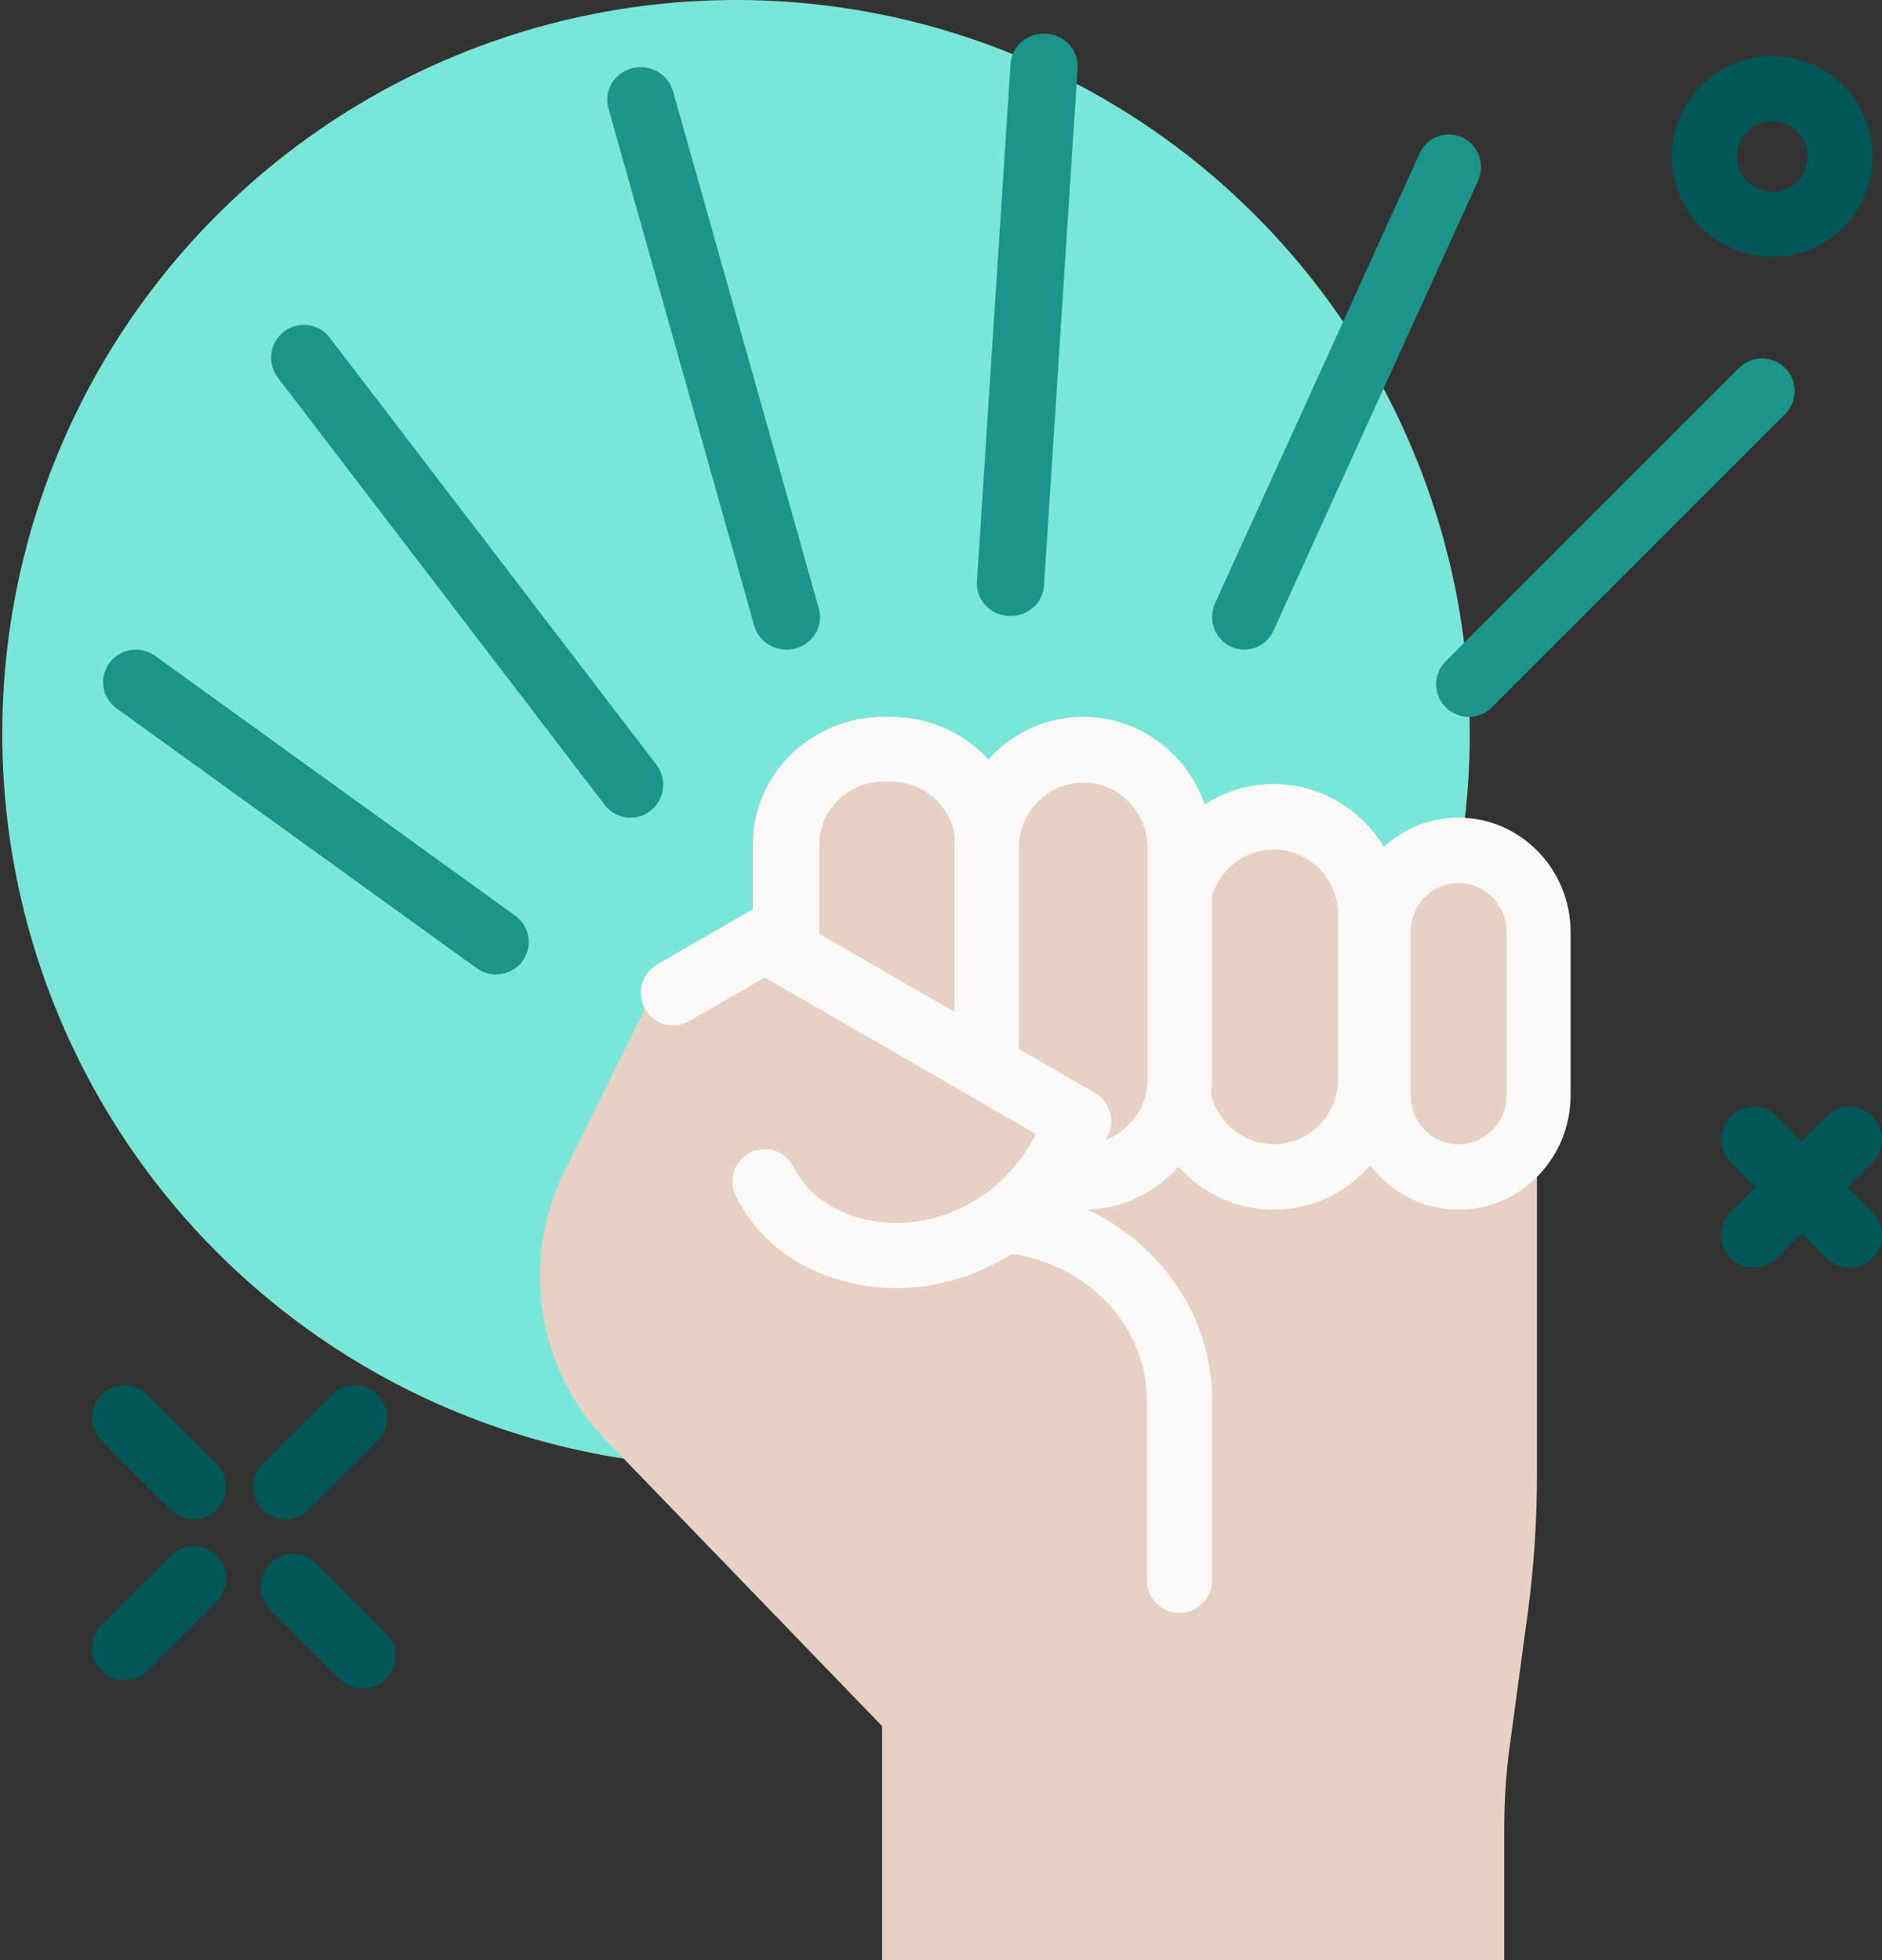<?xml version="1.0" encoding="UTF-8"?> <svg xmlns="http://www.w3.org/2000/svg" xmlns:xlink="http://www.w3.org/1999/xlink" width="168px" height="175px" viewBox="0 0 168 175"><rect x="0" y="0" width="168" height="175" fill="#333333" stroke="none"/><!-- Generator: Sketch 59.1 (86144) - https://sketch.com --><title>empowerment</title><desc>Created with Sketch.</desc><g id="For-Good" stroke="none" stroke-width="1" fill="none" fill-rule="evenodd"><g id="Subscribe" transform="translate(-580, -716)" fill-rule="nonzero"><g id="Rectangle-3-+-Group-20-+-Fill-1-Mask" transform="translate(265.202, 449)"><g id="empowerment" transform="translate(315, 267)"><circle id="Oval" fill="#7AE6D8" cx="65.5" cy="65.5" r="65.5"></circle><path d="M78.54,175 L78.54,154.107 L54.303,129.014 C51.288,126.05 49.232,122.236 48.405,118.072 C47.494,113.478 48.129,108.714 50.212,104.514 L57.694,89.43 L69.771,82 L137,82 L137,131.623 C137,135.828 136.716,140.028 136.152,144.194 L134.57,155.857 C134.241,158.28 134.077,160.723 134.077,163.168 L134.077,175 L78.54,175 Z" id="Path" fill="#E7D1C4"></path><path d="M105.087,144 C103.478,144 102.174,142.704 102.174,141.105 L102.174,125.001 C102.174,117.716 95.777,111.789 87.913,111.789 C86.304,111.789 85,110.493 85,108.895 C85,107.296 86.304,106 87.913,106 C98.989,106 108,114.524 108,125.001 L108,141.105 C108,142.704 106.696,144 105.087,144 L105.087,144 Z" id="Path" fill="#FBFAF9"></path><path d="M79.307,105 L78.693,105 C73.892,105 70,101.12 70,96.333 L70,74.667 C70,69.881 73.892,66 78.693,66 L79.307,66 C84.108,66 88,69.88 88,74.667 L88,96.333 C88,101.119 84.108,105 79.307,105 Z" id="Path" fill="#E7D1C4"></path><path d="M79.307,108 L78.693,108 C72.245,108 67,102.895 67,96.617 L67,75.384 C67,69.107 72.245,64 78.693,64 L79.307,64 C85.755,64 91,69.107 91,75.384 L91,96.617 C91,102.894 85.755,108 79.307,108 Z M78.693,69.782 C75.519,69.782 72.938,72.295 72.938,75.384 L72.938,96.617 C72.938,99.705 75.519,102.218 78.693,102.218 L79.307,102.218 C82.481,102.218 85.062,99.705 85.062,96.617 L85.062,75.384 C85.062,72.295 82.481,69.782 79.307,69.782 L78.693,69.782 Z" id="Shape" fill="#FBFAF9"></path><path d="M113.5,105 C108.806,105 105,101.095 105,96.278 L105,81.722 C105,76.905 108.806,73 113.5,73 C118.194,73 122,76.905 122,81.722 L122,96.278 C122,101.095 118.194,105 113.5,105 Z" id="Path" fill="#E7D1C4"></path><path d="M113.5,108 C107.159,108 102,102.757 102,96.314 L102,81.686 C102,75.243 107.159,70 113.5,70 C119.841,70 125,75.243 125,81.686 L125,96.314 C125,102.757 119.841,108 113.5,108 Z M113.5,75.843 C110.329,75.843 107.75,78.463 107.75,81.686 L107.75,96.314 C107.75,99.537 110.329,102.157 113.5,102.157 C116.671,102.157 119.25,99.537 119.25,96.314 L119.25,81.686 C119.25,78.463 116.671,75.843 113.5,75.843 Z" id="Shape" fill="#FBFAF9"></path><path d="M129.5,105 C125.358,105 122,101.751 122,97.744 L122,83.256 C122,79.249 125.358,76 129.5,76 C133.642,76 137,79.249 137,83.256 L137,97.744 C137,101.751 133.642,105 129.5,105 Z" id="Path" fill="#E7D1C4"></path><path d="M130,108 C124.486,108 120,103.417 120,97.784 L120,83.216 C120,77.583 124.486,73 130,73 C135.514,73 140,77.583 140,83.216 L140,97.784 C140,103.417 135.514,108 130,108 Z M130,78.838 C127.636,78.838 125.714,80.801 125.714,83.216 L125.714,97.784 C125.714,100.199 127.636,102.162 130,102.162 C132.364,102.162 134.286,100.199 134.286,97.784 L134.286,83.216 C134.286,80.801 132.364,78.838 130,78.838 Z" id="Shape" fill="#FBFAF9"></path><path d="M96.5,105 C91.806,105 88,101.074 88,96.231 L88,75.769 C88,70.926 91.806,67 96.5,67 C101.194,67 105,70.926 105,75.769 L105,96.231 C105,101.074 101.194,105 96.5,105 Z" id="Path" fill="#E7D1C4"></path><path d="M96.5,108 C90.159,108 85,102.736 85,96.267 L85,75.733 C85,69.264 90.159,64 96.5,64 C102.841,64 108,69.264 108,75.733 L108,96.267 C108,102.736 102.841,108 96.5,108 Z M96.5,69.867 C93.329,69.867 90.75,72.498 90.75,75.733 L90.75,96.267 C90.75,99.502 93.329,102.133 96.5,102.133 C99.671,102.133 102.25,99.502 102.25,96.267 L102.25,75.733 C102.25,72.498 99.671,69.867 96.5,69.867 Z" id="Shape" fill="#FBFAF9"></path><path d="M67.355,105.443 C69.025,108.57 71.671,110.329 74.581,111.253 C82.344,113.715 90.763,109.884 94.549,102.799 L96,100.083 L67.355,84 L59,88.694" id="Path" fill="#E7D1C4"></path><path d="M79.783,115 C77.928,115 76.064,114.718 74.251,114.126 C70.284,112.834 67.342,110.387 65.51,106.858 C64.77,105.434 65.315,103.674 66.728,102.93 C68.141,102.182 69.884,102.733 70.624,104.158 C71.748,106.319 73.516,107.769 76.029,108.588 C82.081,110.559 89.006,107.513 92.133,101.495 L92.265,101.243 L68.068,87.267 L61.325,91.166 C59.937,91.968 58.178,91.485 57.383,90.089 C56.59,88.693 57.068,86.915 58.451,86.115 L66.63,81.387 C67.518,80.871 68.611,80.871 69.503,81.387 L97.548,97.584 C98.894,98.362 99.39,100.075 98.67,101.46 L97.249,104.195 C93.752,110.924 86.829,115 79.783,115 L79.783,115 Z" id="Path" fill="#FBFAF9"></path><path d="M44.074,87 C43.479,87 42.876,86.82 42.357,86.445 L10.204,63.245 C8.899,62.304 8.609,60.49 9.56,59.194 C10.508,57.9 12.337,57.612 13.643,58.555 L45.796,81.755 C47.101,82.697 47.391,84.51 46.44,85.806 C45.87,86.587 44.977,87 44.074,87 L44.074,87 Z" id="Path" fill="#1C9489"></path><path d="M56.085,73 C55.211,73 54.346,72.606 53.772,71.855 L24.606,33.723 C23.623,32.438 23.862,30.596 25.138,29.61 C26.415,28.62 28.247,28.861 29.228,30.145 L58.394,68.277 C59.377,69.562 59.138,71.404 57.862,72.391 C57.333,72.802 56.706,73 56.085,73 Z" id="Path" fill="#1C9489"></path><path d="M70.008,58 C68.693,58 67.489,57.152 67.126,55.865 L54.106,9.666 C53.671,8.122 54.61,6.528 56.202,6.105 C57.802,5.678 59.439,6.593 59.874,8.138 L72.894,54.336 C73.329,55.881 72.39,57.474 70.798,57.897 C70.533,57.966 70.268,58 70.008,58 Z" id="Path" fill="#1C9489"></path><path d="M90.003,55 C89.94,55 89.877,54.999 89.813,54.994 C88.159,54.894 86.902,53.523 87.006,51.931 L90.006,5.71 C90.11,4.119 91.531,2.892 93.187,3.008 C94.841,3.108 96.098,4.479 95.994,6.071 L92.994,52.292 C92.894,53.822 91.575,55 90.003,55 Z" id="Path" fill="#1C9489"></path><path d="M110.87,58 C110.467,58 110.056,57.913 109.664,57.729 C108.226,57.05 107.6,55.313 108.267,53.847 L126.524,13.694 C127.19,12.23 128.896,11.594 130.336,12.271 C131.774,12.949 132.4,14.686 131.733,16.153 L113.476,56.306 C112.991,57.372 111.954,58 110.87,58 L110.87,58 Z" id="Path" fill="#1C9489"></path><path d="M130.909,64 C130.165,64 129.42,63.716 128.852,63.148 C127.716,62.012 127.716,60.17 128.852,59.034 L155.034,32.852 C156.17,31.716 158.012,31.716 159.148,32.852 C160.284,33.988 160.284,35.829 159.148,36.966 L132.966,63.148 C132.398,63.716 131.653,64 130.909,64 Z" id="Path" fill="#1C9489"></path><g id="Group" transform="translate(8, 5)" fill="#015757"><path d="M2.922,145.028 C2.179,145.028 1.436,144.744 0.869,144.177 C-0.266,143.042 -0.266,141.203 0.869,140.068 L7.031,133.903 C8.166,132.769 10.005,132.769 11.139,133.903 C12.273,135.038 12.273,136.878 11.139,138.012 L4.976,144.177 C4.409,144.744 3.666,145.028 2.922,145.028 Z" id="Path"></path><path d="M17.301,130.645 C16.558,130.645 15.815,130.361 15.247,129.794 C14.113,128.659 14.113,126.82 15.247,125.685 L21.41,119.52 C22.545,118.386 24.384,118.386 25.518,119.52 C26.652,120.655 26.652,122.494 25.518,123.629 L19.355,129.794 C18.788,130.361 18.045,130.645 17.301,130.645 Z" id="Path"></path><path d="M24.196,145.76 C23.453,145.76 22.71,145.476 22.142,144.908 L15.929,138.694 C14.795,137.559 14.795,135.72 15.929,134.585 C17.064,133.45 18.903,133.45 20.037,134.585 L26.25,140.8 C27.384,141.934 27.384,143.774 26.25,144.908 C25.683,145.477 24.94,145.76 24.196,145.76 L24.196,145.76 Z" id="Path"></path><path d="M9.086,130.645 C8.343,130.645 7.599,130.361 7.032,129.794 L0.869,123.629 C-0.265,122.494 -0.265,120.655 0.869,119.52 C2.004,118.386 3.843,118.386 4.977,119.52 L11.14,125.685 C12.274,126.82 12.274,128.659 11.14,129.794 C10.573,130.361 9.829,130.645 9.086,130.645 L9.086,130.645 Z" id="Path"></path><path d="M150.007,17.932 C146.161,17.932 142.598,15.434 141.427,11.568 C140.733,9.277 140.971,6.852 142.101,4.741 C143.23,2.63 145.113,1.085 147.404,0.391 C152.132,-1.042 157.145,1.64 158.578,6.369 C160.011,11.098 157.329,16.112 152.601,17.547 C151.739,17.807 150.864,17.932 150.007,17.932 Z M149.999,5.816 C149.697,5.816 149.391,5.86 149.087,5.953 C148.282,6.197 147.62,6.74 147.224,7.482 C146.827,8.223 146.743,9.076 146.987,9.883 C147.492,11.547 149.258,12.491 150.916,11.984 C152.578,11.481 153.52,9.717 153.017,8.054 C152.604,6.694 151.351,5.816 149.999,5.816 Z" id="Shape"></path><path d="M148.335,108.186 C147.593,108.186 146.849,107.902 146.282,107.335 C145.147,106.201 145.147,104.361 146.282,103.226 L154.845,94.659 C155.979,93.524 157.818,93.524 158.952,94.659 C160.087,95.793 160.087,97.633 158.952,98.768 L150.389,107.335 C149.822,107.902 149.078,108.186 148.335,108.186 Z" id="Path"></path><path d="M156.899,108.186 C156.156,108.186 155.412,107.902 154.845,107.335 L146.282,98.768 C145.147,97.633 145.147,95.792 146.282,94.659 C147.416,93.524 149.255,93.524 150.389,94.659 L158.952,103.226 C160.087,104.361 160.087,106.202 158.952,107.335 C158.385,107.902 157.642,108.186 156.899,108.186 L156.899,108.186 Z" id="Path"></path></g></g></g></g></g></svg> 